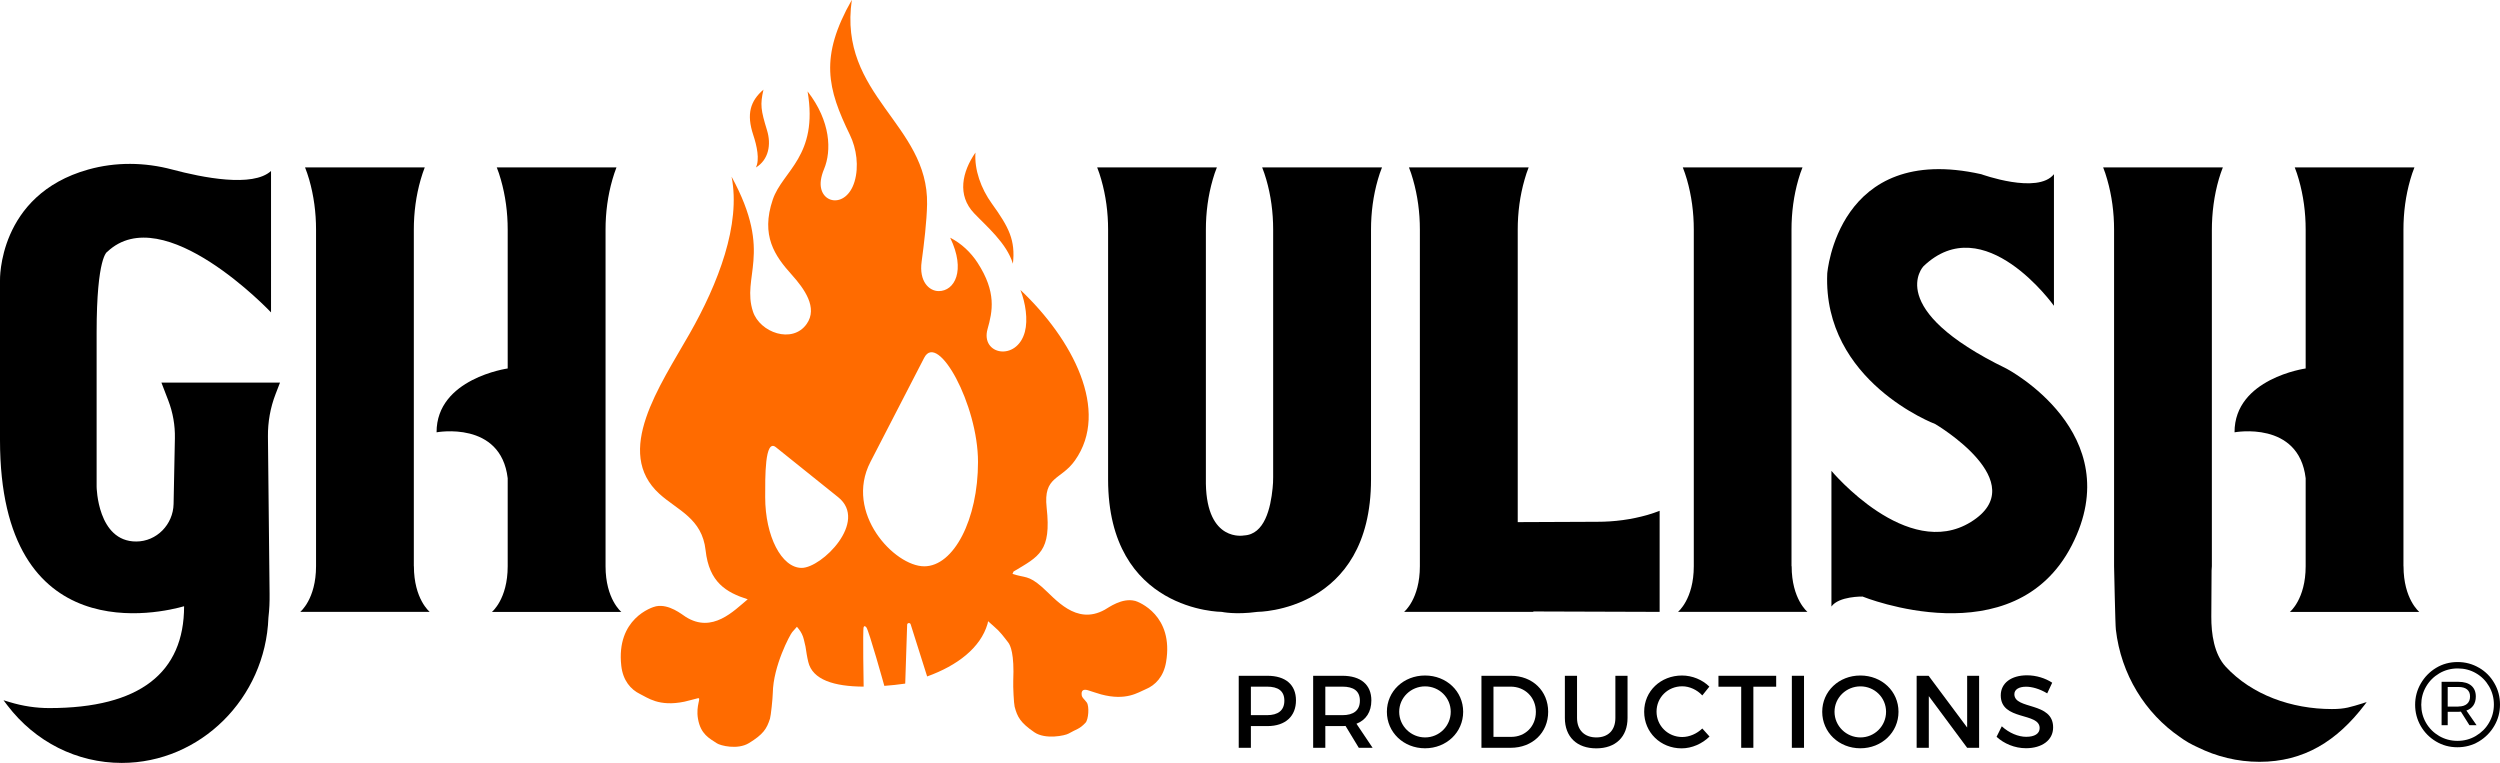 <svg xmlns="http://www.w3.org/2000/svg" id="Capa_2" data-name="Capa 2" viewBox="0 0 363.8 111.02"><defs><style>      .cls-1 {        fill: #ff6b00;      }    </style></defs><g id="Layer_1" data-name="Layer 1"><g><g><path d="M184.44,98.34c2.63,0,4.15,1.3,4.15,3.58s-1.51,3.74-4.15,3.74h-2.41v3.16h-1.77v-10.48h4.18Zm-2.41,5.73h2.34c1.62,0,2.53-.69,2.53-2.11s-.91-2.04-2.53-2.04h-2.34v4.15Z"></path><path d="M195.83,105.64c-.15,.02-.31,.02-.48,.02h-2.49v3.16h-1.77v-10.48h4.25c2.68,0,4.22,1.3,4.22,3.58,0,1.68-.78,2.86-2.17,3.4l2.35,3.5h-2.01l-1.92-3.17Zm-.48-1.57c1.62,0,2.54-.69,2.54-2.11s-.93-2.04-2.54-2.04h-2.49v4.15h2.49Z"></path><path d="M212.92,103.58c0,2.99-2.43,5.31-5.55,5.31s-5.55-2.32-5.55-5.31,2.43-5.28,5.55-5.28,5.55,2.29,5.55,5.28Zm-9.31,0c0,2.08,1.72,3.73,3.77,3.73s3.73-1.65,3.73-3.73-1.68-3.7-3.73-3.7-3.77,1.62-3.77,3.7Z"></path><path d="M219.87,98.34c3.14,0,5.42,2.2,5.42,5.24s-2.29,5.24-5.46,5.24h-4.25v-10.48h4.3Zm-2.53,8.89h2.57c2.04,0,3.59-1.51,3.59-3.64s-1.6-3.67-3.67-3.67h-2.5v7.31Z"></path><path d="M236.84,104.48c0,2.74-1.72,4.42-4.55,4.42s-4.57-1.68-4.57-4.42v-6.14h1.77v6.14c0,1.77,1.09,2.83,2.81,2.83s2.77-1.05,2.77-2.83v-6.14h1.77v6.14Z"></path><path d="M248.75,99.91l-1.03,1.29c-.76-.82-1.86-1.33-2.92-1.33-2.1,0-3.74,1.62-3.74,3.68s1.65,3.7,3.74,3.7c1.05,0,2.13-.48,2.92-1.24l1.05,1.17c-1.06,1.05-2.57,1.72-4.06,1.72-3.07,0-5.45-2.32-5.45-5.33s2.41-5.27,5.51-5.27c1.48,0,2.96,.61,3.98,1.62Z"></path><path d="M255.15,99.93v8.89h-1.77v-8.89h-3.31v-1.59h8.4v1.59h-3.32Z"></path><path d="M260.75,108.82v-10.48h1.77v10.48h-1.77Z"></path><path d="M276.27,103.58c0,2.99-2.43,5.31-5.55,5.31s-5.55-2.32-5.55-5.31,2.43-5.28,5.55-5.28,5.55,2.29,5.55,5.28Zm-9.31,0c0,2.08,1.72,3.73,3.77,3.73s3.73-1.65,3.73-3.73-1.68-3.7-3.73-3.7-3.77,1.62-3.77,3.7Z"></path><path d="M286.26,108.82l-5.58-7.52v7.52h-1.77v-10.48h1.74l5.61,7.53v-7.53h1.74v10.48h-1.74Z"></path><path d="M298.64,99.34l-.73,1.56c-1.14-.69-2.27-.97-3.07-.97-1.03,0-1.71,.39-1.71,1.09,0,2.29,5.66,1.06,5.64,4.84,0,1.87-1.65,3.02-3.95,3.02-1.65,0-3.2-.67-4.28-1.66l.76-1.53c1.08,.99,2.42,1.53,3.55,1.53,1.23,0,1.96-.46,1.96-1.27,0-2.34-5.66-1.03-5.66-4.76,0-1.8,1.54-2.92,3.82-2.92,1.36,0,2.69,.43,3.67,1.08Z"></path></g><g><g><path d="M260.7,82.4V33.4c0-2.46,.32-4.92,1-7.28,.18-.61,.37-1.21,.6-1.76h-17.42c.22,.55,.42,1.15,.6,1.76,.68,2.37,1,4.82,1,7.28v48.99c0,4.8-2.3,6.65-2.3,6.65h18.84s-2.3-1.86-2.3-6.65Z"></path><path d="M239.75,74.93c-2.37,.68-4.82,1-7.28,1l-11.61,.05V33.4c0-2.46,.32-4.92,1-7.28,.17-.61,.37-1.21,.59-1.76h-17.42c.22,.55,.42,1.15,.59,1.76,.68,2.37,1,4.82,1,7.28v48.99c0,4.8-2.3,6.65-2.3,6.65h18.84s-.02-.02-.06-.06l18.41,.06v-14.71c-.55,.22-1.15,.42-1.76,.6Z"></path><g><path d="M60.22,82.4V33.4c0-2.46,.32-4.92,1-7.28,.18-.61,.37-1.21,.59-1.76h-17.42c.22,.55,.42,1.15,.6,1.76,.68,2.37,1,4.82,1,7.28v48.99c0,4.8-2.3,6.65-2.3,6.65h18.84s-2.3-1.86-2.3-6.65Z"></path><path d="M88.12,82.4V33.4c0-2.46,.32-4.92,1-7.28,.18-.61,.37-1.21,.59-1.76h-17.42c.22,.55,.42,1.15,.59,1.76,.68,2.37,1,4.82,1,7.28v20.22s-10.37,1.45-10.35,9.29c0,0,9.35-1.74,10.35,6.68v12.81c0,4.8-2.3,6.65-2.3,6.65h18.84s-2.3-1.86-2.3-6.65Z"></path></g><path d="M193.39,24.36h-9.72c.22,.54,.41,1.13,.59,1.73,.69,2.37,1.01,4.84,1.01,7.31v36.03c0,.54-.02,1.08-.08,1.62-.29,2.9-1.16,6.73-4.17,6.87,0,0-5.39,1.07-5.54-7.52V33.4c0-2.47,.32-4.93,1.01-7.31,.17-.6,.37-1.19,.59-1.73h-17.42c.22,.55,.42,1.15,.59,1.76,.68,2.37,1,4.82,1,7.28v36.37c0,19.27,16.54,19.27,16.54,19.27,0,0-.1-.08-.26-.25l.26,.25s1.96,.44,5.18,0c0,0,16.54,0,16.54-19.27V33.4c0-2.46,.32-4.92,1-7.28,.18-.61,.37-1.21,.6-1.76h-7.71Z"></path><path d="M298.89,25.36v19.14s-10.15-14.25-19-5.74c0,0-5.83,6.17,12.09,14.88,0,0,17.92,9.36,9.5,25.73-8.42,16.37-30.44,7.44-30.44,7.44,0,0-3.45-.07-4.53,1.45v-19.74s11.01,13.18,20.29,7.44c9.28-5.74-5.18-14.25-5.18-14.25,0,0-16.37-6.17-15.72-21.9,0,0,1.47-19.14,22.41-14.46,0,0,8.2,2.98,10.58,0Z"></path><path d="M40.74,55.68H23.49l1,2.6c.67,1.75,1,3.62,.96,5.5l-.19,9.56c-.06,2.98-2.46,5.46-5.44,5.46-5.65,.01-5.76-7.96-5.76-7.96v-22.44c0-11.14,1.55-11.76,1.55-11.76,8.2-7.74,23.83,8.82,23.83,8.82V24.88c-2.65,2.43-9.99,.96-14.38-.21-4-1.07-8.23-1.12-12.22,0C-.35,28.37,0,40.82,0,40.82v23.21C0,94.92,23.61,89.14,26.79,88.22c0,9.65-6.42,14.82-19.61,14.82-1.93,0-3.87-.29-5.78-.87l-.89-.27,.56,.74c4.06,5.33,10.13,8.38,16.65,8.38,11.42,0,20.91-9.41,21.34-21.13,.15-1.31,.18-2.29,.17-3.46l-.24-22.91c-.02-2.11,.35-4.2,1.11-6.17l.64-1.66Z"></path><g><path d="M349.75,82.4V33.4c0-2.46,.32-4.92,1-7.28,.18-.61,.37-1.21,.6-1.76h-17.42c.22,.55,.42,1.15,.59,1.76,.68,2.37,1,4.82,1,7.28v20.22s-10.37,1.45-10.35,9.29c0,0,9.35-1.74,10.35,6.68v12.81c0,4.8-2.3,6.65-2.3,6.65h18.84s-2.3-1.86-2.3-6.65Z"></path><path d="M343.95,102.31c-1.91,.58-2.67,.87-4.61,.87-5.88,0-11.67-2.07-15.45-6.16-1.7-1.84-2.11-4.78-2.1-7.29l.04-6.71c.02-.2,.04-.41,.04-.63V33.53c0-2.54,.32-5.07,1.03-7.51,.17-.57,.36-1.14,.57-1.66h-17.42c.22,.55,.42,1.15,.59,1.76,.68,2.37,1,4.82,1,7.28v48.99h0s.18,8.8,.26,9.23c.75,6.52,4.27,12.17,9.32,15.63,.79,.58,1.65,1.08,2.58,1.49,2.73,1.35,5.78,2.12,9,2.12,6.47,0,11.29-3.03,15.32-8.32l.28-.37-.45,.13Z"></path></g><path d="M360.75,97.17c.94,.55,1.69,1.3,2.23,2.25,.55,.95,.82,1.98,.82,3.1s-.27,2.14-.82,3.09c-.55,.95-1.3,1.71-2.24,2.28-.95,.57-1.99,.85-3.14,.85s-2.17-.28-3.11-.84c-.94-.56-1.68-1.31-2.23-2.26-.54-.95-.81-1.98-.81-3.08s.27-2.14,.82-3.09c.55-.95,1.29-1.71,2.23-2.28,.94-.57,1.99-.85,3.13-.85s2.17,.28,3.11,.83Zm-.46,9.92c.81-.48,1.46-1.12,1.92-1.93,.47-.81,.7-1.69,.7-2.64s-.23-1.83-.7-2.64c-.47-.81-1.1-1.45-1.9-1.91-.8-.47-1.69-.7-2.66-.7s-1.88,.24-2.69,.72c-.81,.48-1.45,1.12-1.92,1.93-.47,.81-.7,1.69-.7,2.64s.23,1.82,.69,2.62c.46,.8,1.1,1.44,1.91,1.92,.81,.47,1.7,.71,2.67,.71s1.87-.24,2.68-.72Zm-.36-4.45c-.23,.35-.57,.6-1.02,.76l1.48,2.13h-1.04l-1.24-1.97c-.07,.01-.19,.02-.35,.02h-1.57v1.95h-.89v-6.31h2.46c.81,0,1.44,.19,1.87,.56,.43,.37,.65,.9,.65,1.58,0,.51-.12,.94-.35,1.29Zm-2.17,.17c.53,0,.95-.13,1.24-.38,.29-.26,.44-.61,.44-1.08s-.15-.79-.44-1.03c-.29-.24-.71-.35-1.24-.35h-1.57v2.85h1.57Z"></path></g><g><path class="cls-1" d="M109.99,24.38c1.87-1.13,2.26-3.36,1.63-5.41-.91-2.98-1.02-3.73-.52-5.93-1.91,1.65-2.5,3.53-1.49,6.59,.53,1.59,.97,3.61,.38,4.76Z"></path><path class="cls-1" d="M147.4,38.38c.38-3.43-.57-5.29-3.07-8.76-1.58-2.18-2.56-4.94-2.38-7.42-1.94,2.81-2.7,6.2-.2,8.83,1.77,1.87,4.75,4.35,5.65,7.35Z"></path><path class="cls-1" d="M165.17,87.44c-1.89-.49-3.83,.97-4.41,1.29-4.21,2.33-7.22-1.64-9.13-3.31-2.02-1.77-2.44-1.28-4.29-1.91l.08-.18,.07-.16c3.71-2.22,5.52-2.91,4.82-9.29-.51-4.65,2.06-3.96,4.12-6.88,5.12-7.23-.34-17.64-7.94-24.81,.75,1.89,1.12,4.33,.65,6.1-1.16,4.34-6.49,3.36-5.43-.41,.73-2.58,1.32-5.36-1.45-9.64-.99-1.52-2.35-2.81-3.99-3.65,2.32,4.81,.62,7.78-1.67,7.77-1.38,0-2.89-1.38-2.48-4.31,.34-2.49,.75-5.91,.79-8.33,.21-11.67-12.97-15.82-10.95-29.74-4.75,8.34-3.54,12.93-.28,19.65,.97,1.99,1.33,4.61,.67,6.81-1.23,4.07-5.38,3.21-4.89-.25,.07-.47,.21-1,.46-1.59,1.1-2.65,.99-6.93-2.4-11.3,1.6,9.44-3.63,11.54-5.06,15.73-1.79,5.27,.31,8.23,2.74,10.93,1.85,2.06,3.85,4.82,2.19,7.18-2.08,2.96-6.82,1.25-7.82-1.81-.83-2.54-.14-4.62,.07-7.38,.23-2.89-.07-6.54-3.18-12.24,1.37,6.95-1.93,15.52-6.12,22.87-4.35,7.64-11.06,17.21-4.38,23.29,2.65,2.4,6.21,3.56,6.72,8.21,.51,4.67,3,6.13,6.13,7.13-2.02,1.67-5.14,5.01-9.02,2.56-.56-.35-2.42-1.92-4.33-1.54-.6,.12-5.82,1.81-5.05,8.66,.24,2.13,1.37,3.45,2.74,4.11,1.08,.51,2.71,1.88,6.44,1.11,.66-.14,1.3-.35,1.96-.5,.57-.13-.32,.99,.02,2.98,.39,2.27,1.67,2.86,2.76,3.58,.5,.33,2.99,.98,4.65-.03,2.1-1.28,2.6-2.09,3.07-3.56,.13-.4,.39-2.9,.41-3.75,.06-3.91,2.49-8.46,2.83-8.85,.23-.26,.45-.52,.68-.77l.26,.32c.36,.45,.62,.98,.75,1.54l.24,1.03c.11,.73,.22,1.48,.4,2.22,.61,2.6,3.75,3.58,8.06,3.6,0,0-.15-8.3,0-8.66,.1-.24,.26-.12,.39,.03,.36,.4,2.62,8.52,2.62,8.52,.98-.08,1.98-.17,3.04-.33l.28-8.56c0-.29,.42-.35,.51-.07l2.4,7.59c4.38-1.58,7.77-4.16,8.79-7.66,.04-.13,.05-.25,.08-.38,.31,.29,.62,.57,.94,.84,.78,.65,1.38,1.47,1.99,2.26,.32,.41,.9,1.66,.73,5.56-.04,.85,.09,3.36,.2,3.77,.39,1.5,.84,2.34,2.87,3.73,1.6,1.1,4.48,.49,4.99,.19,1.13-.66,1.56-.61,2.46-1.58,.43-.46,.57-2.38,.18-2.94-.16-.23-.37-.43-.55-.65-.08-.11-.16-.24-.18-.36-.14-.83,.32-.94,.88-.78,.65,.19,1.28,.44,1.93,.61,3.67,.98,5.38-.29,6.49-.75,1.41-.58,2.61-1.83,2.97-3.95,1.15-6.8-3.97-8.77-4.56-8.93Zm-48.51-4.8c-2.93,0-5.31-4.62-5.31-10.29,0-2.84-.08-8.59,1.56-7.27l9.06,7.27c4.42,3.54-2.39,10.29-5.31,10.29Zm17.83-.23c-4.31,0-11.66-7.75-7.83-15.18l7.83-15.17c1.98-3.83,7.83,6.82,7.83,15.17s-3.52,15.18-7.83,15.18Z"></path></g></g></g></g></svg>